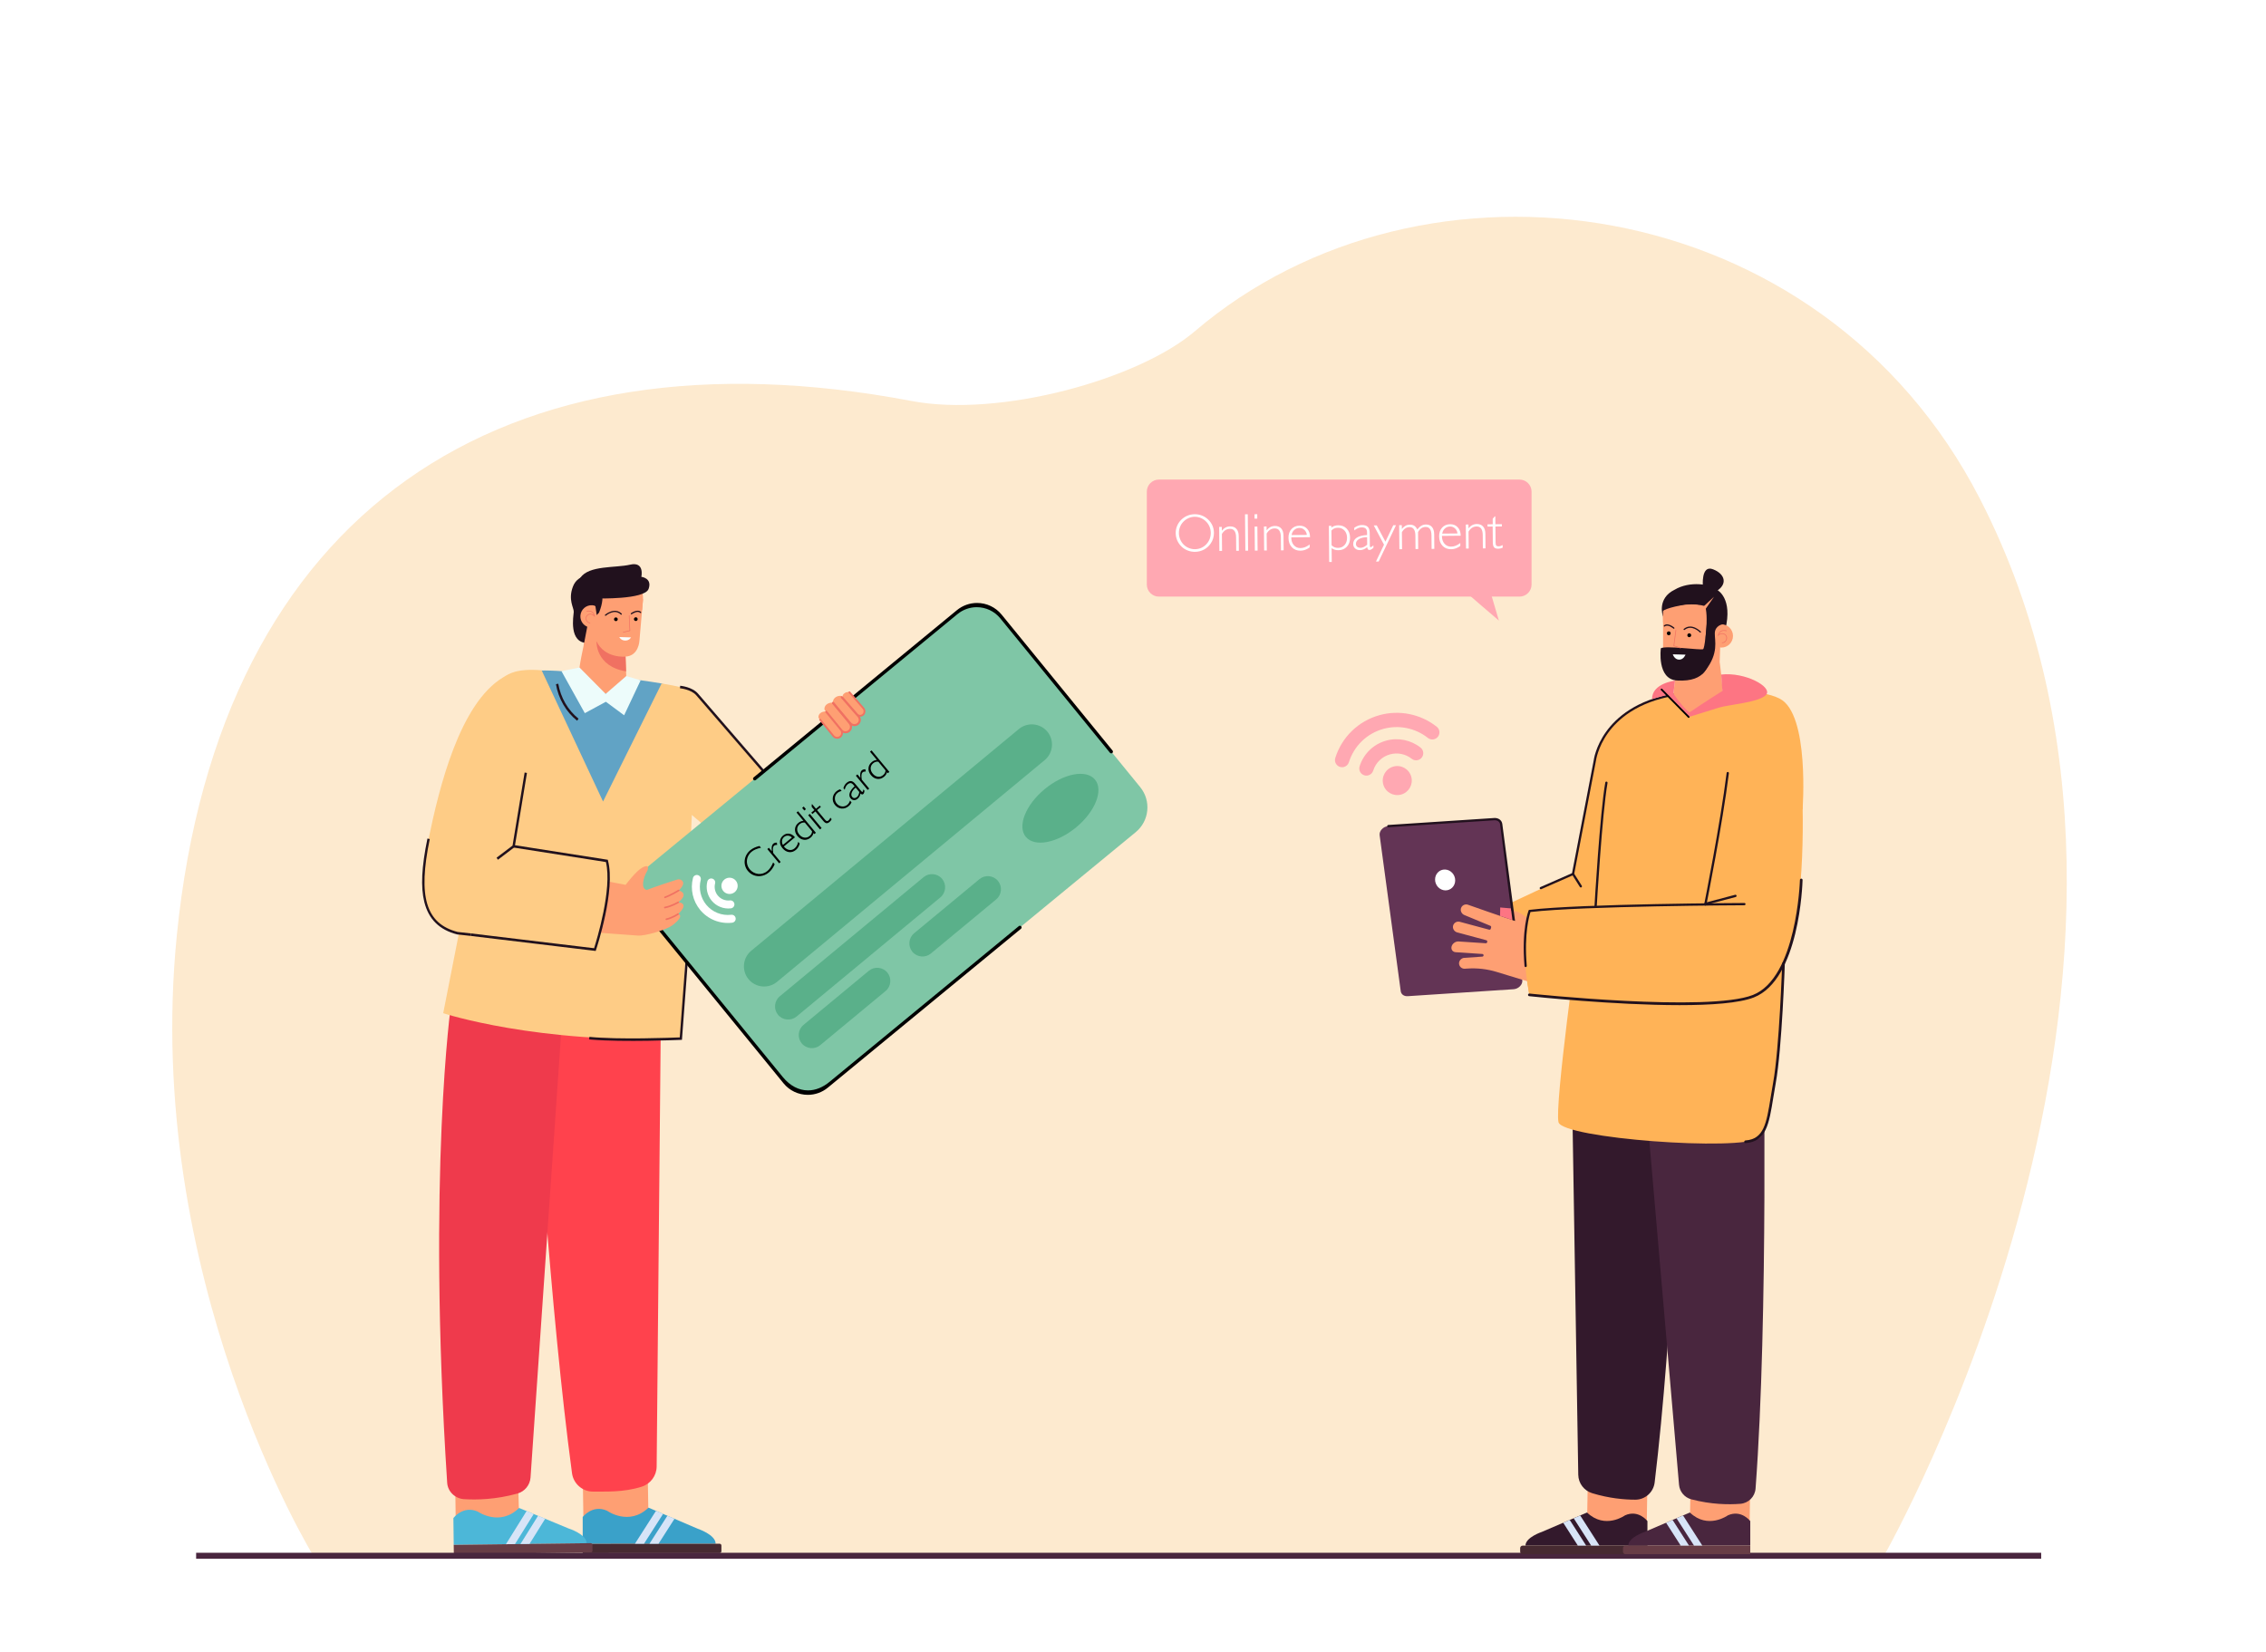 <svg xmlns="http://www.w3.org/2000/svg" xmlns:xlink="http://www.w3.org/1999/xlink" id="Layer_1" x="0px" y="0px" viewBox="0 0 2742.325 2000" style="enable-background:new 0 0 2742.325 2000;" xml:space="preserve"><rect x="0" style="fill:#FFFFFF;" width="2742.325" height="2000"></rect><g>	<path style="fill:#FDEACF;" d="M379.214,1883.216c0,0-206.667-336.281-165.261-750.671   c51.496-515.372,395.585-740.992,889.337-647.138c106.505,20.245,274.208-25.954,342.684-84.406   c276.467-236,757.185-171.974,949.979,202.484c292,567.144-116,1279.732-116,1279.732H379.214z"></path>	<g>		<g>			<g>				<g>					<g>						<g>							<g>								<g>									<g>										<g>											<g>												<g>													<polygon style="fill:#FE9F73;" points="785.122,1855.297 706.331,1856.419 705.165,1782.111 783.641,1772.268                             "></polygon>												</g>											</g>										</g>									</g>								</g>							</g>						</g>					</g>				</g>				<g>					<g>						<g>							<g>								<g>									<g>										<path style="fill:#3AA1C9;" d="M866.084,1868.635l-160.876,0.079l-0.016-32.372c0,0,11.694-15.544,29.515-7.622            c0,0,26.386,19.086,50.13-3.747l59.577,25.545C844.415,1850.517,866.078,1857.629,866.084,1868.635z"></path>									</g>								</g>							</g>						</g>					</g>					<g>						<g>							<g>								<g>									<g>										<path style="fill:#472A31;" d="M705.213,1880.044l165.638-0.081c1.229,0,2.224-0.997,2.224-2.226l-0.003-6.881            c-0.001-1.229-0.997-2.224-2.226-2.224l-165.638,0.081L705.213,1880.044z"></path>									</g>								</g>							</g>						</g>					</g>					<g>						<g>							<g>								<g>									<g>										<path style="fill:#D7E4F7;" d="M802.473,1832.534c-5.393,8.429-16.222,25.367-23.111,36.143l-10.966,0.005            c6.153-9.626,19.054-29.806,25.473-39.838L802.473,1832.534z"></path>									</g>								</g>							</g>						</g>					</g>					<g>						<g>							<g>								<g>									<g>										<path style="fill:#D7E4F7;" d="M796.948,1868.669l-10.966,0.005c5.007-7.833,14.769-23.104,21.683-33.914l8.605,3.689            C810.462,1847.531,802.415,1860.117,796.948,1868.669z"></path>									</g>								</g>							</g>						</g>					</g>				</g>				<g>					<g>						<g>							<g>								<g>									<g>										<g>											<g>												<g>													<polygon style="fill:#FE9F73;" points="628.84,1855.644 551.703,1854.5 550.703,1781.75 626.369,1772.639                             "></polygon>												</g>											</g>										</g>									</g>								</g>							</g>						</g>					</g>				</g>				<g>					<g>						<g>							<g>								<g>									<g>										<g>											<path style="fill:#FF424D;" d="M644.279,1223.704c3.561,76.698,21.657,363.408,47.955,559.488             c1.733,12.925,12.825,22.555,25.864,22.358c14.435-0.218,36.326,1.128,58.491-5.942             c10.713-3.417,18.057-13.29,18.1-24.535l5.591-599.291c0.006-1.452-0.112-2.902-0.35-4.334l-0.49-2.946             c-2.702-16.235-19.71-25.822-34.998-19.73l-95.768,38.161C658.453,1191.005,643.768,1212.716,644.279,1223.704z"></path>										</g>									</g>								</g>							</g>						</g>					</g>				</g>				<g>					<g>						<g>							<g>								<g>									<g>										<g>											<path style="fill:#EF3A4C;" d="M545.977,1214.692c0,0-29.225,204.579-4.801,580.132             c0.701,10.783,9.603,19.173,20.387,19.86c15.266,0.972,38.493,0.508,64.591-6.768             c8.851-2.467,15.221-10.218,15.898-19.381l37.377-542.62l28.026-134.565L545.977,1214.692z"></path>										</g>									</g>								</g>							</g>						</g>					</g>				</g>				<g>					<g>						<g>							<g>								<g>									<g>										<g>											<path style="fill:#21111D;" d="M542.771,1812.337l0.009,0L542.771,1812.337z"></path>										</g>									</g>								</g>							</g>						</g>					</g>				</g>				<g>					<g>						<g>							<g>								<g>									<g>										<path style="fill:#4CB7D8;" d="M709.956,1868.014l-160.863,2l-0.402-32.369c0,0,11.508-15.683,29.422-7.974            c0,0,26.612,18.77,50.082-4.346l59.878,24.831C688.072,1850.156,709.819,1857.009,709.956,1868.014z"></path>									</g>								</g>							</g>						</g>					</g>					<g>						<g>							<g>								<g>									<g>										<path style="fill:#683D46;" d="M549.233,1881.343l165.625-2.059c1.229-0.015,2.212-1.024,2.197-2.252l-0.086-6.88            c-0.015-1.229-1.024-2.212-2.252-2.197l-165.625,2.059L549.233,1881.343z"></path>									</g>								</g>							</g>						</g>					</g>					<g>						<g>							<g>								<g>									<g>										<path style="fill:#D7E4F7;" d="M645.919,1832.675c-5.292,8.493-15.918,25.559-22.678,36.417l-10.965,0.136            c6.038-9.699,18.697-30.031,24.995-40.139L645.919,1832.675z"></path>									</g>								</g>							</g>						</g>					</g>					<g>						<g>							<g>								<g>									<g>										<path style="fill:#D7E4F7;" d="M640.825,1868.873l-10.965,0.136c4.913-7.892,14.492-23.279,21.277-34.17l8.648,3.586            C654.086,1847.575,646.19,1860.257,640.825,1868.873z"></path>									</g>								</g>							</g>						</g>					</g>				</g>			</g>			<g>				<g>					<g>						<path style="fill:#61A3C5;" d="M815.638,1246.657l0.936-1.092l17.252-266.798c0,0,85.323,69.836,109.348,73.048        c24.024,3.211,137.29-136.836,137.29-136.836c-16.512-53.512-60.139-64.535-60.139-64.535l-90.791,89.529l-88.305-102.175        c-4.604-3.6-21.735-1.871-40.52-10.492c-31.755-5.318-70.352-9.433-70.352-9.433s-77.26-11.046-90.855-3.801        c-13.594,7.245-93.414,139.116-106.217,200.981c-12.803,61.865-19.703,94.134,24.219,105.404l8.841,12.085l1.99,85.951        c0,0,73.717,36.721,247.668,30.074L815.638,1246.657z"></path>					</g>				</g>			</g>			<g>				<g>					<path style="fill:#FECC86;" d="M1020.324,850.443l-90.791,89.529l-88.305-102.175c-4.559-3.565-21.342-7.264-40.52-10.492       L729.82,970.218l-74.347-158.871c-30.69-2.377-39.475,4.307-46.324,8.402c-52.923,31.638-77.648,133.734-90.452,195.599       c-12.803,61.865-8.983,102.988,34.939,114.258l1.744,0.192l-19.001,96.643c0,0,113.644,37.412,287.595,30.764l0.936-1.093       l12.386-269.645c0,0,81.558,71.966,105.582,75.178c24.024,3.211,137.586-146.668,137.586-146.668       C1063.952,861.466,1020.324,850.443,1020.324,850.443z"></path>				</g>			</g>			<g>				<g>					<g>						<polygon style="fill:#21111D;" points="602.59,1040.698 600.959,1038.214 620.303,1023.541 634.912,935.101 637.723,935.598         622.906,1025.289       "></polygon>					</g>				</g>			</g>			<g>				<g>					<g>						<path style="fill:#21111D;" d="M569.653,1132.909l-16.364-1.817c-21.558-5.531-34.568-18.365-39.773-39.231        c-4.517-18.104-3.313-42.515,3.788-76.825l2.786,0.626c-14.472,69.929-4.679,102.515,33.804,112.437l16.085,1.771        L569.653,1132.909z"></path>					</g>				</g>			</g>			<g>				<g>					<g>						<path style="fill:#21111D;" d="M928.275,965.928l-0.164-25.34l-85.51-98.941c-6.267-7.251-19.57-8.501-19.703-8.512        l0.266-3.043l0.001,0c0.605,0.053,14.529,1.355,21.542,9.468l86.252,99.798l0.171,26.513L928.275,965.928z"></path>					</g>				</g>			</g>			<g>				<g>					<g>						<path style="fill:#21111D;" d="M930.495,941.089l-1.921-2.234l94.236-86l0.749,0.199c0.433,0.115,40.654,8.049,58.251,61.399        l-2.691,1.047c-15.829-47.989-51.215-59.328-56.863-61.141L930.495,941.089z"></path>					</g>				</g>			</g>			<path style="fill:#21111D;" d="M838.406,1044.404l-15.753,211.33c-9.842,0.405-73.87,2.879-109.353-0.625l-0.293,3.041     c0.816,0.08,1.644,0.157,2.49,0.231c38.969,3.398,107.812,0.381,108.518,0.35l1.277-0.056l16.036-214.144L838.406,1044.404z"></path>			<g>				<g>					<g>						<path style="fill:#21111D;" d="M698.42,872.391c-13.472-10.799-22.567-26.494-25.611-44.194l2.808-0.588        c2.913,16.952,11.626,31.985,24.532,42.33L698.42,872.391z"></path>					</g>				</g>			</g>			<g>				<g>					<g>						<g>							<path style="fill:#FE9F73;" d="M718.61,697.005c0,0,23.296-7.594,42.641,1c11.201,4.977,17.914,16.624,16.849,28.835         l-1.042,11.941l-59.178-31.61c0,0-10.123,3.75-9.222,2.422C709.56,708.265,718.61,697.005,718.61,697.005z"></path>						</g>					</g>				</g>				<g>					<g>						<g>							<g>								<g>									<g>										<path style="fill:#FE9F73;" d="M778.211,725.497l-4.392,50.358c0,0-0.82,18.058-16.759,18.934l0.846,24.262            c0.314,9.018-5.766,17.096-14.573,19.062c-4.306,0.961-9.393,1.494-15.066,0.999            c-17.993-1.569-26.562-15.914-27.472-22.792c-0.911-6.878,6.399-38.722,6.399-38.722l0.833-15.888l7.401-61.199            L778.211,725.497z"></path>									</g>								</g>							</g>						</g>					</g>					<g>						<g>							<g>								<g>									<g>										<path style="fill:#21111D;" d="M732.7,745.452c-0.187-0.016-0.368-0.102-0.501-0.255            c-0.273-0.312-0.242-0.788,0.071-1.061c0.112-0.099,11.344-9.747,20.104-1.333c0.3,0.287,0.309,0.764,0.022,1.063            c-0.288,0.301-0.764,0.31-1.064,0.022c-7.763-7.454-17.654,1.016-18.07,1.38C733.1,745.409,732.896,745.469,732.7,745.452            z"></path>									</g>								</g>							</g>						</g>					</g>					<g>						<g>							<g>								<g>									<g>										<path style="fill:#21111D;" d="M763.996,743.649c-0.21-0.018-0.411-0.124-0.544-0.309            c-0.244-0.336-0.169-0.806,0.167-1.051c0.325-0.236,8.01-5.728,12.193-1.456c0.291,0.297,0.286,0.773-0.011,1.064            c-0.297,0.292-0.773,0.287-1.064-0.011c-3.277-3.346-10.165,1.573-10.234,1.623            C764.351,743.62,764.17,743.665,763.996,743.649z"></path>									</g>								</g>							</g>						</g>					</g>					<g>						<g>							<g>								<g>									<g>										<path d="M747.596,749.804c-0.108,1.242-1.203,2.161-2.445,2.053c-1.242-0.108-2.161-1.203-2.053-2.445            c0.108-1.242,1.203-2.161,2.445-2.053C746.785,747.467,747.704,748.562,747.596,749.804z"></path>									</g>								</g>							</g>						</g>					</g>					<g>						<g>							<g>								<g>									<g>										<path d="M771.699,749.64c-0.108,1.242-1.203,2.161-2.445,2.053c-1.242-0.108-2.161-1.203-2.053-2.445            c0.108-1.242,1.203-2.161,2.445-2.053C770.888,747.303,771.807,748.398,771.699,749.64z"></path>									</g>								</g>							</g>						</g>					</g>					<g>						<g>							<g>								<g>									<g>										<path style="fill:#21111D;" d="M718.679,696.219c0,0-18.965-2.576-25.249,13.662c-6.285,16.239,1.181,25.764,0.915,30.745            c-0.267,4.981-6.556,38.174,17.171,37.725l11.173-54.757l-6.261-22.734L718.679,696.219z"></path>									</g>								</g>							</g>						</g>					</g>					<g>						<g>							<g>								<g>									<g>																					<ellipse transform="matrix(0.256 -0.967 0.967 0.256 -188.868 1247.101)" style="fill:#FE9F73;" cx="715.594" cy="746.226" rx="13.546" ry="13.546"></ellipse>									</g>								</g>							</g>						</g>					</g>					<g>						<g>							<g>								<g>									<g>										<path style="fill:#F07162;" d="M713.875,754.409c-2.803-0.245-4.492-2.515-4.925-4.674            c-0.512-2.554,0.535-4.901,2.667-5.98c3.15-1.594,5.756-0.168,7.064,0.866c-0.449-1.583-1.265-2.777-2.434-3.56            c-2.531-1.695-5.922-0.917-5.956-0.909c-0.202,0.049-0.405-0.077-0.453-0.279c-0.048-0.202,0.076-0.404,0.278-0.453            c0.151-0.036,3.736-0.863,6.544,1.013c1.621,1.083,2.635,2.838,3.014,5.217l0.213,1.334l-0.872-1.032            c-0.123-0.146-3.06-3.547-7.058-1.524c-2.214,1.12-2.606,3.48-2.269,5.161c0.35,1.745,1.672,3.847,4.249,4.072            c0.026,0.002,0.05,0.002,0.077,0.006c0.205,0.018,0.357,0.197,0.343,0.402c-0.015,0.207-0.195,0.363-0.403,0.348            C713.928,754.412,713.901,754.411,713.875,754.409z"></path>									</g>								</g>							</g>						</g>					</g>					<g>						<g>							<g>								<g>									<g>										<path style="fill:#F07162;" d="M721.894,776.32c0,0-1.571,30.207,35.789,36.364l-0.624-17.895            C757.06,794.789,732.239,797.562,721.894,776.32z"></path>									</g>								</g>							</g>						</g>					</g>					<g>						<g>							<g>								<g>									<g>										<path style="fill:#F07162;" d="M754.206,765.667c-0.157-0.014-0.295-0.126-0.333-0.288            c-0.048-0.203,0.077-0.405,0.28-0.453l7.731-1.829l-0.832-17.891c-0.01-0.207,0.151-0.384,0.358-0.393            c0.21-0.015,0.384,0.151,0.393,0.358l0.861,18.515l-8.339,1.973C754.286,765.668,754.245,765.67,754.206,765.667z"></path>									</g>								</g>							</g>						</g>					</g>					<g>						<g>							<g>								<polygon style="fill:#FE9F73;" points="706.27,781.739 711.098,756.581 717.339,757.829 715.122,783.248         "></polygon>							</g>						</g>					</g>				</g>				<g>					<g>						<g>							<path style="fill:#21111D;" d="M722.245,696.026c0,0-5.334,10.15,0.374,28.355c5.708,18.204-18.004-8.174-18.004-8.174         S708.65,690.643,722.245,696.026z"></path>						</g>					</g>				</g>			</g>			<g>				<g>					<g>						<path style="fill:#21111D;" d="M722.619,724.381c0,0,57.603,1.603,62.307-11.514c4.704-13.117-8.743-14.646-8.743-14.646        s4.189-18.858-13.616-14.715c-17.805,4.143-49.812,0.606-60.229,15.863C691.922,714.626,722.619,724.381,722.619,724.381z"></path>					</g>				</g>			</g>			<g>				<g>					<path style="fill:#21111D;" d="M720.594,733.857l1.558,10.675l2.768-2.907c0,0,6.208-14.588,3.456-22.097       c-2.752-7.509-17.2,1.68-17.2,1.68L720.594,733.857z"></path>				</g>			</g>			<g>				<g>					<polygon style="fill:#EDFCFB;" points="701.323,807.994 732.963,839.923 757.881,818.368 775.337,823.437 755.328,865.834        733.225,849.471 707.747,863.268 679.489,812.422      "></polygon>				</g>			</g>			<g>				<g>					<g>						<g>							<g>								<g>									<path style="fill:#FBFDFC;" d="M763.693,771.576c-0.221-0.044-14.246-0.453-14.246-0.453s1.792,4.083,7.004,4.248           C761.664,775.537,763.693,771.576,763.693,771.576z"></path>								</g>							</g>						</g>					</g>				</g>			</g>			<g>				<g>					<g>						<g>							<g>								<g>									<path style="fill:#7FC6A6;" d="M1374.474,1007.283l-371.764,305.914c-16.593,13.654-41.125,11.218-54.709-5.433           l-167.738-205.609c-13.503-16.552-11.085-40.905,5.41-54.478l371.763-305.914c16.594-13.654,41.125-11.218,54.709,5.433           l167.738,205.609C1393.387,969.356,1390.968,993.71,1374.474,1007.283z"></path>								</g>							</g>						</g>					</g>											<ellipse transform="matrix(0.77 -0.638 0.638 0.77 -329.012 1043.851)" style="fill:#5AB08A;" cx="1283.355" cy="978.278" rx="54.341" ry="29.976"></ellipse>					<g>						<path d="M937.512,1046.159c-0.894,2.081-1.931,3.95-3.111,5.609c-1.18,1.659-2.516,3.105-4.005,4.34        c-1.502,1.245-3.089,2.23-4.76,2.955c-1.671,0.725-3.409,1.187-5.214,1.384c-2.941,0.343-5.757-0.036-8.448-1.135        c-2.691-1.1-4.999-2.81-6.923-5.132c-1.451-1.751-2.51-3.737-3.178-5.958c-0.668-2.221-0.872-4.476-0.612-6.765        c0.261-2.415,0.967-4.665,2.118-6.75c1.152-2.085,2.708-3.941,4.67-5.566c1.428-1.183,3.066-2.201,4.916-3.052        c1.849-0.852,3.92-1.536,6.213-2.055l1.79,2.16c-2.522,0.519-4.72,1.178-6.593,1.976c-1.873,0.798-3.492,1.763-4.858,2.895        c-1.217,1.008-2.241,2.135-3.074,3.379c-0.832,1.245-1.477,2.59-1.933,4.036c-0.709,2.43-0.813,4.857-0.313,7.28        c0.5,2.423,1.573,4.628,3.219,6.615c1.266,1.527,2.781,2.769,4.547,3.724c1.766,0.956,3.629,1.542,5.59,1.761        c1.961,0.218,3.906,0.02,5.836-0.595c1.93-0.615,3.721-1.607,5.372-2.975c1.353-1.121,2.593-2.526,3.719-4.212        c1.126-1.687,2.191-3.731,3.195-6.134L937.512,1046.159z"></path>						<path d="M942.861,1044.994l-14.26-17.209l1.918-1.59l3.519,4.246c-0.29-2.524-0.283-4.499,0.023-5.924        c0.305-1.426,0.936-2.535,1.892-3.327c0.521-0.432,1.115-0.746,1.78-0.941c0.665-0.195,1.45-0.291,2.354-0.286l0.469,2.689        c-0.871,0.01-1.603,0.093-2.196,0.249s-1.088,0.399-1.485,0.728c-0.77,0.638-1.243,1.658-1.421,3.062        c-0.177,1.403-0.073,3.349,0.312,5.835l9.013,10.877L942.861,1044.994z"></path>						<path d="M967.808,1021.118c-0.48,1.696-1.099,3.172-1.858,4.43c-0.759,1.257-1.704,2.354-2.833,3.29        c-2.57,2.13-5.334,2.996-8.291,2.599c-2.957-0.397-5.594-1.993-7.909-4.786c-2.161-2.607-3.161-5.312-3.002-8.115        c0.159-2.802,1.437-5.196,3.834-7.182c2.222-1.842,4.639-2.577,7.25-2.206c2.611,0.371,4.945,1.797,7.003,4.281l0.062,0.075        l-13.428,11.127l0.17,0.205c1.862,2.247,3.972,3.567,6.328,3.96c2.357,0.393,4.491-0.203,6.403-1.788        c1.142-0.946,2.074-2.059,2.795-3.337s1.299-2.83,1.733-4.656L967.808,1021.118z M947.518,1022.79l10.932-9.059        c-1.454-1.35-3.052-2.078-4.794-2.184s-3.309,0.417-4.699,1.569c-1.428,1.183-2.277,2.672-2.549,4.468        C946.137,1019.38,946.507,1021.115,947.518,1022.79z"></path>						<path d="M984.498,1008.356c-0.253,1.11-0.671,2.122-1.255,3.035c-0.584,0.913-1.347,1.76-2.291,2.542        c-2.508,2.078-5.223,2.941-8.144,2.587c-2.922-0.354-5.483-1.859-7.685-4.516c-2.202-2.657-3.205-5.454-3.01-8.39        c0.195-2.936,1.547-5.444,4.055-7.522c0.944-0.782,1.918-1.375,2.924-1.779c1.006-0.404,2.077-0.627,3.215-0.669        l-8.349-10.076l1.862-1.543l21.59,26.055l-1.862,1.543L984.498,1008.356z M982.77,1006.27l-8.766-10.579        c-1.178-0.133-2.271-0.05-3.279,0.251c-1.007,0.301-1.989,0.847-2.945,1.639c-1.912,1.584-2.92,3.54-3.023,5.866        c-0.104,2.327,0.735,4.564,2.515,6.712s3.823,3.387,6.128,3.718c2.305,0.331,4.414-0.296,6.326-1.881        c0.981-0.813,1.715-1.677,2.201-2.594C982.413,1008.487,982.694,1007.442,982.77,1006.27z"></path>						<path d="M973.378,981.1l-2.623-3.166l1.956-1.62l2.624,3.166L973.378,981.1z M992.345,1003.989l-14.26-17.209l1.956-1.62        l14.26,17.209L992.345,1003.989z"></path>						<path d="M998.229,991.984c0.957,1.155,1.748,1.787,2.373,1.897c0.625,0.11,1.348-0.174,2.167-0.853        c0.422-0.35,0.804-0.786,1.145-1.31c0.341-0.524,0.674-1.171,0.998-1.942l1.559,1.881c-0.338,0.678-0.716,1.29-1.134,1.835        c-0.418,0.545-0.887,1.034-1.409,1.466c-1.428,1.183-2.716,1.675-3.866,1.476c-1.149-0.199-2.429-1.15-3.838-2.851        l-9.398-11.342l-3.669,3.04l-1.327-1.602l3.744-3.102l-3.256-3.93l0.064-2.88l0.447-0.37l4.645,5.606l4.619-3.827l1.327,1.602        l-4.619,3.827L998.229,991.984z"></path>						<path d="M1030.494,971.216c-0.42,0.934-0.917,1.781-1.492,2.54s-1.241,1.453-1.999,2.08c-2.645,2.192-5.512,3.154-8.602,2.887        c-3.09-0.267-5.72-1.71-7.891-4.33c-2.109-2.545-2.998-5.4-2.667-8.564c0.331-3.164,1.819-5.842,4.463-8.033        c0.646-0.535,1.34-1.005,2.082-1.411c0.742-0.406,1.544-0.746,2.406-1.02l1.775,2.142c-0.977,0.16-1.875,0.428-2.695,0.804        c-0.82,0.375-1.602,0.872-2.347,1.489c-1.912,1.585-2.957,3.628-3.134,6.131c-0.177,2.503,0.568,4.76,2.234,6.771        c1.677,2.024,3.751,3.174,6.221,3.452c2.471,0.277,4.668-0.381,6.593-1.976c0.72-0.597,1.352-1.319,1.895-2.167        c0.543-0.848,1.004-1.827,1.383-2.937L1030.494,971.216z"></path>						<path d="M1041.465,960.46c-0.349,1.525-0.805,2.787-1.369,3.788c-0.563,1.001-1.298,1.877-2.205,2.628        c-1.415,1.173-2.903,1.715-4.464,1.626c-1.561-0.089-2.881-0.785-3.961-2.089c-1.574-1.9-1.954-4.108-1.14-6.626        c0.814-2.518,2.779-5.182,5.894-7.994l-1.512-1.825c-1.07-1.291-2.157-1.977-3.26-2.058s-2.325,0.435-3.666,1.546        c-0.832,0.689-1.531,1.551-2.098,2.586c-0.566,1.035-1.043,2.33-1.429,3.886l-1.559-1.881        c0.433-1.448,0.965-2.695,1.596-3.741c0.631-1.046,1.38-1.929,2.25-2.649c1.974-1.636,3.78-2.363,5.418-2.181        c1.638,0.182,3.311,1.304,5.019,3.365l7.469,9.014c0.309,0.372,0.587,0.608,0.836,0.705s0.478,0.059,0.689-0.116        c0.298-0.247,0.546-0.997,0.743-2.249c0.04-0.305,0.073-0.531,0.098-0.678l1.454,1.717c-0.127,0.984-0.318,1.803-0.573,2.454        c-0.256,0.652-0.564,1.127-0.924,1.425c-0.546,0.453-1.078,0.626-1.595,0.521        C1042.659,961.528,1042.089,961.136,1041.465,960.46z M1039.947,958.703l-4.46-5.382c-2.452,2.095-4.044,4.167-4.774,6.218        c-0.73,2.05-0.514,3.777,0.648,5.18c0.73,0.882,1.605,1.33,2.622,1.345c1.018,0.015,2.048-0.409,3.091-1.273        c0.708-0.586,1.294-1.37,1.758-2.352C1039.296,961.456,1039.668,960.211,1039.947,958.703z"></path>						<path d="M1050.025,956.194l-14.26-17.209l1.918-1.59l3.519,4.246c-0.29-2.524-0.283-4.498,0.023-5.924        c0.305-1.426,0.936-2.535,1.892-3.327c0.521-0.432,1.115-0.746,1.78-0.941c0.665-0.195,1.45-0.291,2.354-0.286l0.469,2.689        c-0.871,0.01-1.603,0.093-2.196,0.249s-1.088,0.399-1.485,0.728c-0.77,0.638-1.243,1.659-1.421,3.062        c-0.177,1.403-0.073,3.349,0.312,5.835l9.013,10.877L1050.025,956.194z"></path>						<path d="M1073.429,934.664c-0.253,1.11-0.671,2.122-1.255,3.035c-0.584,0.913-1.347,1.76-2.291,2.542        c-2.508,2.078-5.223,2.94-8.144,2.587c-2.922-0.354-5.483-1.859-7.685-4.516c-2.202-2.657-3.205-5.454-3.01-8.39        c0.195-2.936,1.547-5.444,4.055-7.522c0.944-0.782,1.918-1.375,2.924-1.779c1.005-0.404,2.077-0.627,3.215-0.669        l-8.349-10.076l1.863-1.543l21.59,26.055l-1.862,1.543L1073.429,934.664z M1071.7,932.579L1062.934,922        c-1.179-0.133-2.271-0.05-3.279,0.251c-1.007,0.301-1.989,0.847-2.945,1.639c-1.912,1.585-2.92,3.54-3.023,5.866        c-0.104,2.327,0.735,4.564,2.515,6.712c1.78,2.148,3.823,3.387,6.128,3.718s4.414-0.296,6.326-1.881        c0.981-0.813,1.715-1.677,2.201-2.594C1071.344,934.795,1071.625,933.751,1071.7,932.579z"></path>					</g>					<g>						<g>							<g>								<path style="fill:#FFFFFF;" d="M889.181,1079.871c-4.188,3.47-10.396,2.888-13.866-1.3          c-3.47-4.188-2.888-10.396,1.299-13.866c4.188-3.47,10.396-2.888,13.866,1.3          C893.951,1070.193,893.369,1076.401,889.181,1079.871z"></path>							</g>						</g>						<g>							<g>								<path style="fill:#FFFFFF;" d="M887.7,1091.651c0.575,0.693,0.963,1.556,1.076,2.518c0.312,2.653-1.586,5.057-4.239,5.37          c-8.881,1.046-17.586-2.436-23.285-9.315c-5.33-6.432-7.281-15.109-5.222-23.214c0.658-2.59,3.291-4.155,5.88-3.497          c2.59,0.657,4.155,3.291,3.497,5.881c-1.301,5.118-0.069,10.597,3.294,14.656c3.598,4.342,9.094,6.539,14.704,5.879          C885.098,1089.731,886.688,1090.43,887.7,1091.651z"></path>							</g>						</g>						<g>							<g>								<path style="fill:#FFFFFF;" d="M889.243,1109.025c0.575,0.693,0.963,1.556,1.076,2.518c0.313,2.654-1.585,5.058-4.238,5.371          c-14.782,1.741-29.271-4.054-38.756-15.501c-8.87-10.704-12.119-25.148-8.691-38.638c0.658-2.59,3.291-4.156,5.88-3.497          c2.589,0.658,4.155,3.29,3.497,5.88c-2.67,10.504-0.141,21.749,6.763,30.081c7.384,8.911,18.663,13.421,30.174,12.066          C886.64,1107.104,888.231,1107.804,889.243,1109.025z"></path>							</g>						</g>					</g>					<path style="fill:#5AB08A;" d="M1264.302,920.075l-323.991,268.471c-10.353,8.579-25.842,7.127-34.42-3.225h0       c-8.579-10.353-7.127-25.842,3.226-34.421l323.991-268.471c10.353-8.579,25.842-7.127,34.421,3.226l0,0       C1276.106,896.007,1274.654,911.497,1264.302,920.075z"></path>					<path style="fill:#5AB08A;" d="M1138.066,1086.238l-174.092,144.259c-6.733,5.579-16.807,4.635-22.387-2.098h0       c-5.579-6.733-4.635-16.807,2.098-22.387l174.092-144.259c6.733-5.579,16.807-4.635,22.387,2.098l0,0       C1145.743,1070.585,1144.799,1080.659,1138.066,1086.238z"></path>					<path style="fill:#5AB08A;" d="M1071.738,1199.61l-79.068,65.518c-6.733,5.579-16.807,4.635-22.387-2.098l0,0       c-5.579-6.733-4.635-16.807,2.098-22.387l79.068-65.518c6.733-5.579,16.807-4.635,22.387,2.098l0,0       C1079.415,1183.956,1078.471,1194.031,1071.738,1199.61z"></path>					<path style="fill:#5AB08A;" d="M1205.616,1088.673l-79.068,65.518c-6.733,5.579-16.807,4.635-22.387-2.098l0,0       c-5.579-6.733-4.635-16.807,2.098-22.387l79.068-65.518c6.733-5.579,16.807-4.635,22.387,2.098l0,0       C1213.294,1073.02,1212.35,1083.094,1205.616,1088.673z"></path>					<g>						<g>							<g>								<path d="M977.681,1325.27c-11.472,0-22.206-5.092-29.45-13.972l-166.989-204.524c-0.71-0.871-0.583-2.163,0.282-2.881          c0.383-0.312,0.831-0.473,1.308-0.473c0.621,0,1.202,0.276,1.595,0.757l163.055,199.701          c8.678,10.474,19.2,16.006,30.43,16.006c8.847,0,17.862-3.595,26.072-10.398l229.008-188.444          c0.373-0.307,0.824-0.469,1.304-0.469c0.618,0,1.196,0.273,1.588,0.749c0.717,0.872,0.594,2.168-0.275,2.888          l-233.82,192.406C995.008,1322.198,986.447,1325.27,977.681,1325.27z"></path>							</g>						</g>					</g>					<g>						<g>							<g>								<path d="M913.305,944.627c-0.342,0-0.842-0.081-1.277-0.463c-0.47-0.414-0.725-0.978-0.716-1.59          c0.009-0.603,0.28-1.169,0.744-1.554l245.981-202.414c6.855-5.641,15.51-8.747,24.37-8.747          c11.597,0,22.448,5.148,29.77,14.124l134.267,164.583c0.71,0.871,0.584,2.164-0.281,2.881          c-0.383,0.312-0.832,0.472-1.309,0.472c-0.621,0-1.202-0.276-1.595-0.756L1210.57,748.514          c-7.012-8.596-17.403-13.525-28.507-13.525c-8.486,0-16.775,2.975-23.339,8.376L914.796,944.087          C914.373,944.435,913.844,944.626,913.305,944.627z"></path>							</g>						</g>					</g>				</g>				<g>					<g>						<g>							<g>								<g>									<g>										<path style="fill:#FE9F73;" d="M820.874,1092.186c14.046-11.117,0.628-14.364,0.628-14.364            c6.975-6.788,5.801-10.341,3.611-12.123c-1.602-1.304-3.732-1.618-5.68-1c-6.183,1.962-25.044,8.021-36.638,12.553            c-7.85-1.289-4.085-15.339,0.087-22.343c2.15-3.608,2.818-9.82-6.304-4.301c-7.454,4.51-19.454,20.453-19.454,20.453            l-43.646-8.375l0.891,65.587c0,0,50.34,3.632,57.92,4.235c7.58,0.603,33.755-6.437,42.041-12.913            c15.034-11.752,6.346-13.176,6.346-13.176C835.243,1092.659,820.874,1092.186,820.874,1092.186z"></path>									</g>								</g>							</g>						</g>					</g>				</g>				<g>					<g>						<g>							<g>								<g>									<g>										<g>											<path style="fill:#F07162;" d="M804.673,1087.17c-0.386-0.001-0.741-0.265-0.861-0.68             c-0.148-0.515,0.123-1.065,0.606-1.23c6.77-2.313,16.543-8.227,16.64-8.286c0.441-0.267,0.998-0.104,1.244,0.364             c0.245,0.47,0.086,1.068-0.355,1.336c-0.407,0.246-10.038,6.075-16.993,8.45             C804.86,1087.155,804.766,1087.17,804.673,1087.17z"></path>										</g>									</g>								</g>							</g>						</g>					</g>				</g>				<g>					<g>						<g>							<g>								<g>									<g>										<g>											<path style="fill:#F07162;" d="M804.5,1099.568c-0.432-0.001-0.812-0.331-0.887-0.803             c-0.085-0.532,0.25-1.041,0.748-1.139c8.494-1.661,15.989-6.241,16.063-6.287c0.442-0.272,0.999-0.111,1.246,0.355             c0.248,0.468,0.093,1.067-0.346,1.338c-0.316,0.195-7.837,4.795-16.656,6.52             C804.612,1099.563,804.556,1099.568,804.5,1099.568z"></path>										</g>									</g>								</g>							</g>						</g>					</g>				</g>				<g>					<g>						<g>							<g>								<g>									<g>										<g>											<path style="fill:#F07162;" d="M806.337,1113.712c-0.422-0.001-0.796-0.316-0.882-0.775             c-0.099-0.528,0.222-1.048,0.717-1.161c7.297-1.66,13.957-6.137,14.024-6.183c0.428-0.292,0.993-0.157,1.26,0.299             c0.266,0.455,0.135,1.061-0.294,1.352c-0.282,0.191-7.01,4.713-14.63,6.447             C806.466,1113.706,806.401,1113.712,806.337,1113.712z"></path>										</g>									</g>								</g>							</g>						</g>					</g>				</g>			</g>			<g>				<g>					<g>						<path style="fill:#FECC86;" d="M690.36,1035.193l44.048,6.905c0,0,6.319,31.05-9.801,91.482        c-1.565,5.869-4.654,15.864-4.654,15.864s-45.331-0.082-51.028-16.356c-3.577-10.219,9.823-51.844,9.823-51.844        L690.36,1035.193z"></path>					</g>				</g>			</g>			<g>				<g>					<g>						<path style="fill:#21111D;" d="M720.911,1151.099l-151.271-18.191l0.352-3.036l148.991,17.917        c2.961-9.284,22.202-71.824,14.289-104.322l-111.89-17.541l0.445-3.022l113.705,17.825l0.248,0.937        c9.417,35.592-13.505,105.323-14.485,108.275L720.911,1151.099z"></path>					</g>				</g>			</g>		</g>		<g>			<g>				<path style="fill:#FE9F73;" d="M1000.357,852.731c3.216-2.605,7.455-2.445,8.049-1.716l19.858,24.379      c2.232,2.74,2.113,6.816-0.477,9.219c-2.838,2.634-7.26,2.29-9.666-0.664l-20.364-25      C997.757,858.948,997.141,855.336,1000.357,852.731z"></path>			</g>			<g>				<path style="fill:#FE9F73;" d="M1010.566,844.544c3.165-2.666,7.406-2.588,8.015-1.87l20.322,23.994      c2.284,2.696,2.243,6.773-0.3,9.226c-2.787,2.688-7.215,2.429-9.677-0.479l-20.839-24.605      C1008.086,850.811,1007.401,847.211,1010.566,844.544z"></path>			</g>			<g>				<path style="fill:#FE9F73;" d="M1021.482,839.548c2.559-2.207,6.023-2.184,6.527-1.604l16.824,19.399      c1.891,2.18,1.896,5.51-0.157,7.537c-2.25,2.222-5.868,2.053-7.906-0.298l-17.253-19.893      C1019.517,844.689,1018.923,841.756,1021.482,839.548z"></path>			</g>			<g>				<g>					<path style="fill:#F07162;" d="M1009.109,850.126c-0.451-0.357-1.103-0.366-1.566,0.014c-0.533,0.437-0.611,1.223-0.173,1.756       l19.929,24.29c1.866,2.291,1.71,5.592-0.361,7.513c-1.109,1.029-2.546,1.539-4.047,1.434c-1.501-0.105-2.852-0.802-3.803-1.972       l-18.155-22.289c-0.439-0.527-1.223-0.613-1.755-0.179c-0.535,0.435-0.614,1.22-0.179,1.755l18.155,22.289       c1.369,1.681,3.398,2.733,5.564,2.884c2.195,0.153,4.298-0.59,5.918-2.095c3.031-2.813,3.292-7.61,0.595-10.921l-19.931-24.293       C1009.242,850.242,1009.177,850.18,1009.109,850.126z"></path>				</g>			</g>			<g>				<path style="fill:#FE9F73;" d="M992.823,863.205c2.857-2.314,6.623-2.172,7.151-1.525l17.641,21.658      c1.982,2.434,1.877,6.055-0.424,8.19c-2.521,2.34-6.45,2.034-8.587-0.59l-18.091-22.21      C990.513,868.728,989.966,865.519,992.823,863.205z"></path>			</g>			<g>				<g>					<path style="fill:#F07162;" d="M1000.598,860.89c-0.4-0.317-0.98-0.325-1.391,0.012c-0.474,0.388-0.542,1.087-0.154,1.56       l17.705,21.578c1.658,2.035,1.519,4.968-0.32,6.675c-0.985,0.914-2.262,1.367-3.596,1.274       c-1.334-0.093-2.533-0.713-3.378-1.752l-16.129-19.801c-0.39-0.468-1.086-0.545-1.559-0.159       c-0.475,0.386-0.546,1.084-0.159,1.559l16.129,19.801c1.217,1.494,3.019,2.428,4.943,2.562       c1.951,0.136,3.818-0.524,5.258-1.861c2.692-2.499,2.925-6.761,0.528-9.702l-17.707-21.582       C1000.716,860.994,1000.659,860.939,1000.598,860.89z"></path>				</g>			</g>			<g>				<g>					<path style="fill:#F07162;" d="M1019.48,842.916c-0.462-0.366-1.133-0.363-1.594,0.038c-0.519,0.453-0.573,1.241-0.121,1.761       l20.127,23.109c1.923,2.269,1.864,5.225-0.156,7.173c-1.088,1.051-2.515,1.587-4.017,1.511       c-1.503-0.075-2.864-0.745-3.841-1.898l-20.839-24.605c-0.442-0.527-1.233-0.592-1.758-0.146       c-0.525,0.445-0.591,1.232-0.145,1.758l20.839,24.605c1.401,1.658,3.449,2.668,5.62,2.778c2.198,0.11,4.285-0.674,5.874-2.208       c2.964-2.859,3.096-7.314,0.317-10.596l-20.138-23.122C1019.594,843.016,1019.539,842.963,1019.48,842.916z"></path>				</g>			</g>			<g>				<g>					<path style="fill:#F07162;" d="M1028.687,837.086c-0.404-0.32-0.992-0.319-1.395,0.032c-0.456,0.395-0.505,1.086-0.109,1.542       l16.824,19.398c1.558,1.796,1.514,4.449-0.098,6.042c-0.865,0.854-2.005,1.298-3.212,1.251       c-1.207-0.046-2.309-0.573-3.101-1.488l-17.253-19.893c-0.39-0.452-1.086-0.505-1.542-0.109       c-0.456,0.395-0.505,1.086-0.109,1.542l17.253,19.893c1.174,1.355,2.875,2.171,4.668,2.241c1.818,0.07,3.534-0.598,4.833-1.882       c2.432-2.4,2.525-6.368,0.214-9.032l-16.824-19.398C1028.789,837.175,1028.74,837.128,1028.687,837.086z"></path>				</g>			</g>		</g>	</g>	<rect x="237.359" y="1879.584" style="fill:#49263E;" width="2232.885" height="7.264"></rect>	<g>		<g>			<g>				<g>					<g>						<g>							<g>								<g>									<g>										<g>											<polygon style="fill:#FE9F73;" points="1920.398,1858.675 1992.688,1859.668 1993.724,1791.492 1921.719,1782.497                         "></polygon>										</g>									</g>								</g>							</g>						</g>					</g>				</g>			</g>		</g>		<g>			<g>				<g>					<g>						<g>							<g>								<path style="fill:#33192C;" d="M1846.124,1870.948h147.6v-29.7c0,0-10.736-14.256-27.083-6.98c0,0-24.2,17.523-45.995-3.416          l-54.65,23.464C1865.996,1854.316,1846.124,1860.85,1846.124,1870.948z"></path>							</g>						</g>					</g>				</g>			</g>			<g>				<g>					<g>						<g>							<g>								<path style="fill:#472A31;" d="M1993.724,1881.343H1842.69c-1.644,0-2.977-1.333-2.977-2.977v-4.44          c0-1.644,1.333-2.977,2.977-2.977h151.033V1881.343z"></path>							</g>						</g>					</g>				</g>			</g>			<g>				<g>					<g>						<g>							<g>								<path style="fill:#D7E4F7;" d="M1904.469,1837.797c4.952,7.731,14.895,23.267,21.22,33.15h10.061          c-5.65-8.829-17.495-27.338-23.389-36.539L1904.469,1837.797z"></path>							</g>						</g>					</g>				</g>			</g>			<g>				<g>					<g>						<g>							<g>								<path style="fill:#D7E4F7;" d="M1909.554,1870.948h10.061c-4.597-7.184-13.561-21.191-19.909-31.105l-7.893,3.389          C1897.146,1851.56,1904.534,1863.104,1909.554,1870.948z"></path>							</g>						</g>					</g>				</g>			</g>		</g>		<g>			<g>				<g>					<g>						<g>							<g>								<g>									<g>										<g>											<polygon style="fill:#FE9F73;" points="2044.859,1858.675 2117.148,1859.668 2118.184,1791.492 2046.18,1782.497                         "></polygon>										</g>									</g>								</g>							</g>						</g>					</g>				</g>			</g>		</g>		<g>			<g>				<g>					<g>						<g>							<g>								<g>									<path style="fill:#33192C;" d="M2037.159,1268.531c-2.392,70.404-12.804,345.807-34.694,525.991           c-1.443,11.877-11.508,20.838-23.473,20.806c-13.245-0.035-31.668-1.614-52.082-7.847           c-9.867-3.013-16.717-11.987-16.885-22.302l-8.9-548.259c-0.022-1.332,0.069-2.663,0.272-3.98l0.416-2.708           c2.294-14.924,17.787-23.914,31.883-18.5l88.294,33.917C2031.411,1249.267,2037.502,1258.444,2037.159,1268.531z"></path>								</g>							</g>						</g>					</g>				</g>			</g>		</g>		<g>			<g>				<g>					<g>						<g>							<g>								<g>									<path style="fill:#49263E;" d="M2134.249,1254.331c0,0,6.01,338.653-9.66,547.547c-0.742,9.886-8.591,17.699-18.477,18.452           c-13.994,1.066-35.308,0.905-59.333-5.472c-8.148-2.163-14.081-9.2-14.806-17.599l-41.915-485.664l-25.808-134.844           L2134.249,1254.331z"></path>								</g>							</g>						</g>					</g>				</g>			</g>		</g>		<g>			<g>				<g>					<g>						<g>							<g>								<g>									<path style="fill:#21111D;" d="M2123.317,1817.963h0.008H2123.317z"></path>								</g>							</g>						</g>					</g>				</g>			</g>		</g>		<g>			<g>				<g>					<g>						<g>							<path style="fill:#FFB357;" d="M2161.211,1146.55c-1.477,13.528-9.58,214.231-32.097,230.791         c-22.517,16.56-237.98,0.646-242.997-18.919c-5.017-19.565,24.226-229.306,24.226-229.306L2161.211,1146.55z"></path>						</g>					</g>				</g>			</g>		</g>		<g>			<g>				<g>					<g>						<g>							<g>								<g>									<g>										<path style="fill:#FFB357;" d="M1917.926,1051.988c-2.909,0.05-118.137,54.33-118.137,54.33l25.105,44.292l65.135-16.643            L1917.926,1051.988z"></path>									</g>								</g>							</g>						</g>					</g>				</g>			</g>		</g>		<g>			<g>				<g>					<g>						<g>							<g>								<path style="fill:#FFB357;" d="M2080.216,836.631c0,0,49.666-3.435,73.863,9.204          c36.108,18.86,27.408,134.227,27.408,134.227s-30.662-15.393-32.673-20.804S2080.216,836.631,2080.216,836.631z"></path>							</g>						</g>					</g>				</g>			</g>		</g>		<g>			<g>				<g>					<g>						<g>							<g>								<path style="fill:#FFB357;" d="M2128.656,843.961c-28.395-2.95-103.059-3.107-103.059-3.107s-9.791,2.928-6.694,1.361          c-81.856,17.348-88.876,78.728-88.876,78.728l-34.183,177.819l-44.65,3.947c-13.542,27.923-0.388,101.548-0.388,101.548          l217.5,17.031c0,0,47.096,6.125,84.974-46.023c25.057-34.498,30.455-137.978,27.873-213.364          C2181.154,961.901,2172.781,848.545,2128.656,843.961z"></path>							</g>						</g>					</g>				</g>			</g>		</g>		<g>			<g>				<g>					<g>						<g>							<g>								<g>									<g>										<path style="fill:#21111D;" d="M2064.333,1096.076c-0.243,0.102-0.518,0.134-0.795,0.079            c-0.742-0.148-1.223-0.87-1.074-1.611c0.194-0.974,19.557-98.003,27.127-158.904c0.095-0.751,0.781-1.282,1.528-1.19            c0.75,0.093,1.283,0.777,1.19,1.527c-7.583,61.003-26.964,158.13-27.16,159.103            C2065.056,1095.545,2064.738,1095.907,2064.333,1096.076z"></path>									</g>								</g>							</g>						</g>					</g>				</g>			</g>		</g>		<g>			<g>				<g>					<g>						<g>							<g>								<g>									<g>										<path style="fill:#21111D;" d="M1930.105,1098.362c0.222,0.197,0.51,0.323,0.828,0.341            c0.755,0.044,1.403-0.533,1.446-1.288c0.064-1.124,6.526-112.765,13.059-149.728c0.131-0.746-0.368-1.455-1.109-1.587            c-0.745-0.132-1.455,0.365-1.587,1.109c-6.561,37.121-13.032,148.923-13.097,150.047            C1929.62,1097.694,1929.801,1098.094,1930.105,1098.362z"></path>									</g>								</g>							</g>						</g>					</g>				</g>			</g>		</g>		<g>			<g>				<g>					<g>						<g>							<g>								<g>									<g>										<path style="fill:#21111D;" d="M1913.653,1074.162c-0.605,0.253-1.322,0.039-1.684-0.534l-9.722-15.426l0.102-0.531            l26.324-136.937c0.149-1.232,2.293-17.158,15.121-35.076c12.026-16.798,36.134-38.461,82.678-46.274            c0.746-0.125,1.452,0.378,1.577,1.123c0.125,0.745-0.379,1.452-1.124,1.577c-45.54,7.645-69.084,28.714-80.817,45.043            c-12.713,17.695-14.704,33.813-14.722,33.973l-0.016,0.102l-26.232,136.455l9.147,14.511            c0.403,0.639,0.211,1.485-0.429,1.888C1913.792,1074.098,1913.723,1074.133,1913.653,1074.162z"></path>									</g>								</g>							</g>						</g>					</g>				</g>			</g>		</g>		<g>			<g>				<g>					<g>						<g>							<g>								<g>									<g>										<path style="fill:#21111D;" d="M2100.784,1085.704c-0.058,0.024-0.117,0.044-0.178,0.061l-36.299,9.618            c-0.73,0.193-1.48-0.242-1.674-0.973c-0.194-0.73,0.24-1.477,0.973-1.674l36.299-9.618c0.73-0.193,1.48,0.242,1.674,0.973            C2101.756,1084.759,2101.405,1085.444,2100.784,1085.704z"></path>									</g>								</g>							</g>						</g>					</g>				</g>			</g>		</g>		<g>			<g>				<g>					<g>						<g>							<g>								<g>									<g>										<path style="fill:#21111D;" d="M1865.225,1076.31c-0.687,0.287-1.48-0.028-1.78-0.713c-0.303-0.692,0.011-1.5,0.703-1.804            l38.996-17.117c0.719-0.276,1.5,0.01,1.804,0.703c0.303,0.692-0.011,1.5-0.703,1.804l-38.996,17.117            C1865.24,1076.304,1865.233,1076.307,1865.225,1076.31z"></path>									</g>								</g>							</g>						</g>					</g>				</g>			</g>		</g>		<g>			<g>				<g>					<g>						<g>							<g>								<g>									<g>										<g>											<g>												<path style="fill:#633455;" d="M1703.599,1205.854l128.186-8.427c6.084-0.4,11.209-5.803,10.497-11.067l-25.534-188.778              c-0.516-3.816-4.008-6.316-8.419-6.026l-128.186,8.427c-6.084,0.4-11.209,5.803-10.497,11.067l25.534,188.778              C1695.696,1203.645,1699.188,1206.144,1703.599,1205.854z"></path>											</g>										</g>									</g>								</g>							</g>						</g>					</g>				</g>			</g>			<g>				<g>					<g>						<g>							<g>								<g>									<g>										<g>											<g>												<g>													<g>														<path style="fill:#FE9F73;" d="M1765.726,1166.268c-0.13-3.528,2.914-6.612,6.437-6.847l21.792-1.458                c0.685-0.046,1.264-0.522,1.443-1.185l0,0c0.262-0.977-0.434-1.95-1.444-2.017l-32.26-2.136                c-3.696-0.245-5.934-3.372-4.973-6.949l0,0c0.961-3.577,4.771-6.304,8.467-6.059l32.897,2.178                c0.764,0.051,1.457-0.445,1.656-1.185l0.141-0.523c0.23-0.856-0.277-1.736-1.133-1.966l-35.269-9.473                c-3.409-0.916-5.796-4.532-4.983-7.968c0.862-3.642,4.554-5.827,8.143-4.863l35.536,9.545                c0.855,0.23,1.736-0.278,1.966-1.133l0.446-1.661c0.209-0.778-0.191-1.59-0.936-1.899l-31.537-13.065                c-3.261-1.351-5.158-5.247-3.905-8.548c1.328-3.499,5.273-5.185,8.705-3.763c0,0,48.506,17.167,56.422,19.255                l-14.59-6.817c-10.736,10.066,1.385-3.673,10.218-5.453c9.787-1.971,35.641,21.966,35.641,21.966                c1.188,2.06-0.034,6.662-1.901,10.126c-7.214,38.309-8.64,44.151-11.536,54.301l-39.852-12.159                c-11.499-3.508-23.541-4.895-35.536-4.093l-3.013,0.201C1769.061,1172.869,1765.864,1170.008,1765.726,1166.268z"></path>													</g>												</g>											</g>										</g>									</g>								</g>							</g>						</g>					</g>				</g>			</g>			<g>				<g>					<g>						<g>							<g>								<g>									<g>										<g>											<g>												<path style="fill:#FFFFFF;" d="M1736.724,1064.705c0.036,6.969,5.518,12.82,12.245,13.068              c6.727,0.248,12.151-5.201,12.115-12.17c-0.036-6.969-5.518-12.82-12.245-13.068              C1742.112,1052.287,1736.688,1057.736,1736.724,1064.705z"></path>											</g>										</g>									</g>								</g>							</g>						</g>					</g>				</g>			</g>			<g>				<g>					<g>						<g>							<g>								<g>									<g>										<polygon style="fill:#FD7583;" points="1828.525,1099.597 1830.336,1113.659 1815.371,1108.663 1815.569,1098.483                       "></polygon>									</g>								</g>							</g>						</g>					</g>				</g>			</g>			<g>				<g>					<g>						<g>							<g>								<g>									<path style="fill:#21111D;" d="M1680.136,998.61l128.186-8.427c5.049-0.332,9.151,2.667,9.754,7.133l15.441,117.466           l-3.179-1.105l-14.919-115.827c-0.424-3.143-3.338-5.166-7.084-4.92l-128.186,8.427c-0.74,0.049-1.343-0.527-1.347-1.286           C1678.799,999.313,1679.396,998.659,1680.136,998.61z"></path>								</g>							</g>						</g>					</g>				</g>			</g>		</g>		<g>			<g>				<g>					<g>						<g>							<g>								<path style="fill:#FFB357;" d="M1851.195,1102.709c0,0-13.148,34.231-0.388,101.548l12.774-48.363l21.299-31.498          L1851.195,1102.709z"></path>							</g>						</g>					</g>				</g>			</g>		</g>		<g>			<g>				<g>					<g>						<g>							<g>								<g>									<g>										<path style="fill:#21111D;" d="M2111.629,1095.681c-0.16,0.067-0.337,0.105-0.522,0.106            c-1.959,0.006-195.746,0.797-258.907,8.182c-1.416,4.211-7.83,25.937-4.489,65.172c0.064,0.754-0.49,1.417-1.248,1.481            c-0.754,0.064-1.417-0.495-1.481-1.248c-3.785-44.46,4.581-66.262,4.938-67.168l0.3-0.759l0.81-0.098            c62.417-7.496,258.096-8.294,260.066-8.302c0.756-0.003,1.371,0.609,1.374,1.365            C2112.473,1094.984,2112.125,1095.474,2111.629,1095.681z"></path>									</g>								</g>							</g>						</g>					</g>				</g>			</g>		</g>		<g>			<g>				<g>					<g>						<g>							<path style="fill:#21111D;" d="M2032.6,1216.689c-79.132,0-175.991-10.209-181.963-10.847         c-0.874-0.093-1.51-0.88-1.417-1.755c0.094-0.875,0.843-1.515,1.757-1.416c2.158,0.229,216.514,22.828,270.356,1.722         c53.213-20.86,56.927-138.099,56.958-139.281c0.023-0.881,0.76-1.593,1.637-1.551c0.88,0.023,1.576,0.755,1.553,1.635         c-0.131,4.912-3.807,120.537-58.985,142.167C2104.753,1214.318,2070.736,1216.689,2032.6,1216.689z"></path>						</g>					</g>				</g>			</g>		</g>		<g>			<g>				<g>					<g>						<g>							<g>								<g>									<path style="fill:#21111D;" d="M2078.553,714.449c0,0,18.804,9.704,9.402,47.649l-7.112-3.667l2.399-20.158           L2078.553,714.449z"></path>								</g>							</g>						</g>					</g>				</g>			</g>			<g>				<g>					<g>						<g>							<g>								<g>									<g>										<g>											<g>												<path style="fill:#FE9F73;" d="M2012.662,737.991v55.606c0,0-0.778,18.796,15.566,21.146l-3.052,25.078              c-1.134,9.322,4.405,18.246,13.302,21.081c4.35,1.386,9.544,2.398,15.433,2.398c18.679,0,28.797-14.097,30.353-21.146              c1.557-7.049-3.113-40.726-3.113-40.726l0.569-16.548l-2.125-64.119L2012.662,737.991z"></path>											</g>										</g>									</g>								</g>							</g>						</g>					</g>				</g>			</g>			<g>				<g>					<g>						<g>							<g>								<g>									<g>										<g>											<g>												<path style="fill:#21111D;" d="M2057.76,765.795c0.194,0,0.388-0.073,0.539-0.219c0.31-0.299,0.32-0.795,0.022-1.107              c-0.107-0.112-10.812-11.131-20.594-3.2c-0.335,0.271-0.387,0.764-0.118,1.1c0.27,0.338,0.759,0.391,1.094,0.118              c8.668-7.026,18.097,2.65,18.494,3.066C2057.351,765.713,2057.555,765.795,2057.76,765.795z"></path>											</g>										</g>									</g>								</g>							</g>						</g>					</g>				</g>			</g>			<g>				<g>					<g>						<g>							<g>								<g>									<g>										<g>											<g>												<path style="fill:#21111D;" d="M2025.677,761.095c0.218,0,0.434-0.092,0.588-0.271c0.281-0.326,0.246-0.82-0.078-1.104              c-0.314-0.274-7.738-6.663-12.432-2.613c-0.326,0.281-0.364,0.776-0.084,1.104c0.28,0.33,0.771,0.367,1.097,0.085              c3.677-3.172,10.332,2.55,10.399,2.608C2025.315,761.033,2025.496,761.095,2025.677,761.095z"></path>											</g>										</g>									</g>								</g>							</g>						</g>					</g>				</g>			</g>			<g>				<g>					<g>						<g>							<g>								<g>									<g>										<g>											<g>												<path d="M2042.021,768.96c0,1.298,1.046,2.349,2.335,2.349c1.289,0,2.335-1.052,2.335-2.349              c0-1.298-1.045-2.35-2.335-2.35C2043.066,766.61,2042.021,767.662,2042.021,768.96z"></path>											</g>										</g>									</g>								</g>							</g>						</g>					</g>				</g>			</g>			<g>				<g>					<g>						<g>							<g>								<g>									<g>										<g>											<g>												<path d="M2017.202,766.61c0,1.298,1.045,2.35,2.335,2.35s2.335-1.052,2.335-2.35c0-1.297-1.045-2.349-2.335-2.349              S2017.202,765.313,2017.202,766.61z"></path>											</g>										</g>									</g>								</g>							</g>						</g>					</g>				</g>			</g>			<g>				<g>					<g>						<g>							<g>								<g>									<g>										<g>											<g>												<ellipse style="fill:#FE9F73;" cx="2083.269" cy="769.773" rx="14.009" ry="14.097"></ellipse>											</g>										</g>									</g>								</g>							</g>						</g>					</g>				</g>			</g>			<g>				<g>					<g>						<g>							<g>								<g>									<g>										<g>											<g>												<path style="fill:#F07162;" d="M2084.305,778.412c2.91,0,4.854-2.201,5.494-4.401c0.757-2.602-0.111-5.129-2.21-6.441              c-3.103-1.938-5.915-0.694-7.356,0.259c0.604-1.6,1.553-2.765,2.828-3.471c2.76-1.529,6.184-0.415,6.218-0.404              c0.204,0.069,0.424-0.043,0.492-0.248c0.068-0.205-0.042-0.426-0.246-0.495c-0.153-0.051-3.771-1.233-6.834,0.458              c-1.767,0.976-2.97,2.704-3.574,5.136l-0.339,1.364l0.991-0.991c0.14-0.141,3.471-3.4,7.409-0.942              c2.18,1.361,2.372,3.844,1.874,5.556c-0.517,1.778-2.068,3.838-4.744,3.838c-0.027,0-0.052-0.002-0.08-0.001              c-0.212,0-0.386,0.171-0.389,0.386c-0.003,0.216,0.169,0.394,0.384,0.397              C2084.25,778.412,2084.278,778.412,2084.305,778.412z"></path>											</g>										</g>									</g>								</g>							</g>						</g>					</g>				</g>			</g>			<g>				<g>					<g>						<g>							<g>								<g>									<g>										<g>											<path style="fill:#21111D;" d="M2009.952,784.75c0,0-5.089,37.658,19.76,38.996c35.556,1.914,39-18.506,41.113-35.214             l0.357-34.485l-1.142-10.007l0,0c-2.513,2.86-4.049,6.449-4.387,10.252c-0.736,8.269-2.557,30.548-4.608,31.534             C2058.148,787.217,2015.486,781.123,2009.952,784.75z"></path>										</g>									</g>								</g>							</g>						</g>					</g>				</g>			</g>			<g>				<g>					<g>						<g>							<g>								<g>									<g>										<g>											<g>												<path style="fill:#F07162;" d="M2033.785,784.808c0.163,0,0.315-0.104,0.369-0.268c0.068-0.206-0.043-0.427-0.247-0.495              l-7.801-2.596l2.465-18.474c0.029-0.214-0.121-0.411-0.334-0.44c-0.215-0.034-0.409,0.122-0.438,0.336l-2.551,19.118              l8.414,2.799C2033.703,784.802,2033.744,784.808,2033.785,784.808z"></path>											</g>										</g>									</g>								</g>							</g>						</g>					</g>				</g>			</g>			<g>				<g>					<g>						<g>							<g>								<g>									<g>										<g>											<g>												<path style="fill:#FBFDFC;" d="M2039.827,792.436c-0.24-0.047-15.41-0.405-15.41-0.405s1.904,6.313,7.543,6.462              C2037.598,798.641,2039.827,792.436,2039.827,792.436z"></path>											</g>										</g>									</g>								</g>							</g>						</g>					</g>				</g>			</g>			<g>				<g>					<g>						<g>							<g>								<g>									<path style="fill:#21111D;" d="M2070.113,744.682l7.033-6.408l7.278,17.493c0,0-8.998,1.487-9.154,10.844           c-0.156,9.357,4.894,23.965-11.311,44.958c-16.204,20.992,1.305-31.335,1.462-33.155           C2065.577,776.592,2070.113,744.682,2070.113,744.682z"></path>								</g>							</g>						</g>					</g>				</g>			</g>			<g>				<g>					<g>						<g>							<g>								<g>									<path style="fill:#21111D;" d="M2078.553,714.449c-7.503-7.444-33.527-11.694-52.096-0.501l-0.001-0.02           c-21.144,10.344-14.501,31.398-13.799,32.023l0.274-0.21c-0.107,0.485-0.204,0.972-0.274,1.46c0,0,0.888-1.419,2.787-3.385           l8.314-6.368c4.658-2.622,10.909-4.885,18.995-5.412c8.028-0.524,15.038-0.077,20.793,1.692           c1.522,4.775,2.758,14.242,0.972,32.882c-2.726,28.434,9.695-6.058,14.211-19.266c0.97,2.47,1.674,5.243,2.027,8.422           C2080.756,755.766,2093.59,729.367,2078.553,714.449z"></path>								</g>							</g>						</g>					</g>				</g>			</g>			<g>				<g>					<g>						<g>							<g>								<g>									<path style="fill:#FE9F73;" d="M2012.662,753.611c0,0-0.554-11.412-0.006-13.914c0.548-2.501,25.956-9.68,39.869-7.771           c13.912,1.909-13.056,17.229-13.369,17.229C2038.844,749.155,2012.662,753.611,2012.662,753.611z"></path>								</g>							</g>						</g>					</g>				</g>			</g>			<g>				<g>					<g>						<g>							<g>								<g>									<polygon style="fill:#FE9F73;" points="2060.887,734.851 2074.332,722.344 2061.669,740.635          "></polygon>								</g>							</g>						</g>					</g>				</g>			</g>			<g>				<g>					<g>						<g>							<g>								<g>									<path style="fill:#21111D;" d="M2060.887,710.227c0,0-2.736-26.968,12.272-21.105c15.008,5.863,17.588,18.291,3.987,26.499           C2063.545,723.829,2060.887,710.227,2060.887,710.227z"></path>								</g>							</g>						</g>					</g>				</g>			</g>		</g>		<g>			<g>				<g>					<g>						<g>							<path style="fill:#FFB357;" d="M2116.244,894.319l-26.493-44.428l-46.552,14.061l-18.883-20.087         c0,0-4.017,18.551-3.899,20.087c0.118,1.536,21.269,23.514,23.986,23.277         C2047.121,886.993,2116.244,894.319,2116.244,894.319z"></path>						</g>					</g>				</g>			</g>		</g>		<g>			<g>				<g>					<g>						<g>							<path style="fill:#21111D;" d="M2112.469,1383.671c-0.829,0-1.529-0.642-1.589-1.482c-0.062-0.879,0.598-1.642,1.477-1.704         c22.351-1.597,25.42-20.603,30.505-52.089c0.914-5.66,1.859-11.512,2.997-17.803c7.569-41.819,10.9-143.133,10.931-144.151         c0.029-0.863,0.738-1.544,1.595-1.544c0.017,0,0.033,0,0.052,0.001c0.881,0.028,1.57,0.766,1.543,1.645         c-0.033,1.021-3.373,102.569-10.981,144.618c-1.134,6.261-2.077,12.098-2.989,17.743         c-5.153,31.906-8.557,52.986-33.425,54.762C2112.546,1383.67,2112.509,1383.671,2112.469,1383.671z"></path>						</g>					</g>				</g>			</g>		</g>		<g>			<g>				<g>					<g>						<g>							<path style="fill:#FD7583;" d="M2027.117,823.871l-1.926,15.734c0,0,11.52,17.286,19.404,22.809         c15.632-10.842,39.829-25.997,39.829-25.997l-1.414-19.89c29.019-3.309,62.064,14.931,54.502,24.327         c-7.562,9.395-46.865,12.282-57.296,15.705c-10.291,3.376-36.582,11.359-36.582,11.359         c-6.913-5.133-25.476-26.943-25.476-26.943l-18.784,5.214C1999.01,827.125,2027.117,823.871,2027.117,823.871z"></path>						</g>					</g>				</g>			</g>		</g>		<g>			<g>				<g>					<g>						<g>							<g>								<path style="fill:#49263E;" d="M1970.584,1870.948h147.6v-29.7c0,0-10.736-14.256-27.083-6.98c0,0-24.2,17.523-45.995-3.416          l-54.649,23.464C1990.457,1854.316,1970.584,1860.85,1970.584,1870.948z"></path>							</g>						</g>					</g>				</g>			</g>			<g>				<g>					<g>						<g>							<g>								<path style="fill:#683D46;" d="M2118.184,1881.343h-151.033c-1.644,0-2.977-1.333-2.977-2.977v-4.441          c0-1.644,1.333-2.977,2.977-2.977h151.033V1881.343z"></path>							</g>						</g>					</g>				</g>			</g>			<g>				<g>					<g>						<g>							<g>								<path style="fill:#D7E4F7;" d="M2028.929,1837.797c4.952,7.731,14.895,23.267,21.22,33.15h10.061          c-5.65-8.829-17.495-27.338-23.389-36.539L2028.929,1837.797z"></path>							</g>						</g>					</g>				</g>			</g>			<g>				<g>					<g>						<g>							<g>								<path style="fill:#D7E4F7;" d="M2034.015,1870.948h10.061c-4.597-7.184-13.561-21.191-19.909-31.105l-7.893,3.389          C2021.606,1851.56,2028.995,1863.104,2034.015,1870.948z"></path>							</g>						</g>					</g>				</g>			</g>		</g>		<g>			<g>				<g>					<path d="M2043.633,868.981c-0.274,0-0.55-0.106-0.758-0.318l-32.788-33.308c-0.411-0.418-0.407-1.091,0.013-1.504       c0.417-0.41,1.09-0.408,1.504,0.013l32.788,33.308c0.411,0.418,0.407,1.091-0.012,1.504       C2044.171,868.879,2043.903,868.981,2043.633,868.981z"></path>				</g>			</g>		</g>	</g>	<g>		<g>			<g>				<path style="fill:#FFA8B2;" d="M1674.036,949.557c-2.597-9.352,2.88-19.039,12.233-21.636      c9.352-2.596,19.039,2.881,21.636,12.233c2.597,9.352-2.881,19.039-12.233,21.635      C1686.32,964.386,1676.633,958.909,1674.036,949.557z"></path>			</g>		</g>		<g>			<g>				<path style="fill:#FFA8B2;" d="M1655.932,938.55c-1.549,0.43-3.236,0.433-4.886-0.084c-4.549-1.427-7.08-6.273-5.653-10.822      c4.776-15.227,16.798-26.864,32.159-31.129c14.364-3.988,29.921-0.835,41.617,8.431c3.737,2.961,4.366,8.392,1.405,12.129      c-2.96,3.738-8.391,4.367-12.129,1.406c-7.386-5.853-17.209-7.845-26.274-5.328c-9.696,2.692-17.286,10.041-20.302,19.658      C1660.958,935.713,1658.658,937.793,1655.932,938.55z"></path>			</g>		</g>		<g>			<g>				<path style="fill:#FFA8B2;" d="M1626.51,928.388c-1.549,0.43-3.237,0.433-4.885-0.085c-4.551-1.426-7.082-6.272-5.655-10.821      c7.949-25.345,27.958-44.714,53.522-51.812c23.906-6.637,49.8-1.39,69.269,14.035c3.738,2.961,4.367,8.391,1.406,12.129      c-2.959,3.736-8.39,4.367-12.128,1.406c-15.16-12.011-35.319-16.097-53.927-10.931c-19.899,5.525-35.475,20.605-41.665,40.341      C1631.536,925.55,1629.237,927.63,1626.51,928.388z"></path>			</g>		</g>	</g>	<g>		<g>			<g>				<g>					<g>						<g>							<g>								<path style="fill:#FFA8B2;" d="M1838.904,722.174h-436.421c-8.062,0-14.597-6.535-14.597-14.597V595.113          c0-8.062,6.535-14.597,14.597-14.597h436.421c8.062,0,14.597,6.535,14.597,14.597v112.464          C1853.501,715.639,1846.966,722.174,1838.904,722.174z"></path>							</g>						</g>					</g>				</g>			</g>		</g>		<g>			<path style="fill:#FFFFFF;" d="M1422.837,645.226c-0.028-2.958,0.531-5.823,1.681-8.594c1.148-2.771,2.793-5.226,4.934-7.367     c2.203-2.183,4.7-3.855,7.491-5.015c2.79-1.161,5.728-1.755,8.813-1.785c3.127-0.03,6.096,0.507,8.909,1.614     c2.812,1.106,5.32,2.729,7.524,4.87c2.245,2.161,3.953,4.594,5.123,7.301c1.17,2.707,1.77,5.602,1.8,8.687     c0.022,2.309-0.287,4.547-0.927,6.714c-0.641,2.168-1.602,4.192-2.885,6.072c-2.152,3.232-4.892,5.74-8.223,7.524     c-3.33,1.785-6.957,2.696-10.881,2.734c-3.106,0.03-6.086-0.519-8.94-1.645c-2.855-1.126-5.352-2.739-7.491-4.838     c-2.225-2.182-3.928-4.663-5.109-7.443C1423.473,651.274,1422.867,648.332,1422.837,645.226z M1426.711,645.346     c0.025,2.581,0.537,5.079,1.536,7.493c1,2.414,2.4,4.536,4.201,6.365c1.801,1.788,3.903,3.174,6.305,4.158     c2.402,0.984,4.872,1.464,7.411,1.439c2.623-0.025,5.095-0.537,7.415-1.535c2.319-0.998,4.383-2.44,6.191-4.326     c1.808-1.864,3.182-3.997,4.125-6.398c0.942-2.402,1.401-4.924,1.375-7.568c-0.026-2.644-0.527-5.136-1.505-7.478     c-0.978-2.34-2.399-4.436-4.263-6.286c-1.844-1.829-3.95-3.236-6.321-4.221c-2.37-0.984-4.836-1.464-7.396-1.439     c-2.539,0.024-4.979,0.547-7.32,1.566c-2.341,1.02-4.436,2.473-6.285,4.358c-1.787,1.822-3.152,3.929-4.094,6.319     C1427.143,640.184,1426.685,642.701,1426.711,645.346z"></path>			<path style="fill:#FFFFFF;" d="M1475.713,666.908l-0.281-29.084l3.21-0.031l0.045,4.658c1.389-1.755,2.914-3.065,4.574-3.932     c1.66-0.866,3.476-1.309,5.449-1.328c3.295-0.032,5.844,0.972,7.647,3.011c1.803,2.039,2.724,4.958,2.761,8.756l0.171,17.721     l-3.211,0.031l-0.156-16.179c-0.034-3.504-0.673-6.116-1.917-7.836c-1.244-1.719-3.105-2.567-5.581-2.543     c-2.015,0.019-3.83,0.551-5.446,1.595c-1.617,1.044-3.034,2.59-4.252,4.637l0.198,20.491L1475.713,666.908z"></path>			<path style="fill:#FFFFFF;" d="M1507.157,666.605l-0.425-44.036l3.306-0.032l0.425,44.036L1507.157,666.605z"></path>			<path style="fill:#FFFFFF;" d="M1518.273,627.809l-0.052-5.351l3.306-0.032l0.052,5.351L1518.273,627.809z M1518.646,666.494     l-0.281-29.084l3.306-0.032l0.281,29.084L1518.646,666.494z"></path>			<path style="fill:#FFFFFF;" d="M1529.884,666.385l-0.281-29.084l3.21-0.031l0.045,4.658c1.389-1.755,2.914-3.066,4.574-3.932     c1.66-0.866,3.476-1.309,5.449-1.328c3.295-0.032,5.844,0.972,7.647,3.011c1.803,2.039,2.724,4.958,2.761,8.756l0.171,17.721     l-3.211,0.031l-0.156-16.179c-0.034-3.504-0.673-6.116-1.917-7.836c-1.244-1.719-3.105-2.567-5.581-2.543     c-2.015,0.02-3.83,0.551-5.446,1.595c-1.617,1.044-3.034,2.59-4.252,4.637l0.198,20.491L1529.884,666.385z"></path>			<path style="fill:#FFFFFF;" d="M1584.969,662.643c-1.876,1.32-3.713,2.302-5.512,2.949c-1.799,0.647-3.653,0.98-5.563,0.998     c-4.343,0.042-7.847-1.352-10.507-4.18c-2.661-2.828-4.014-6.603-4.06-11.325c-0.042-4.407,1.166-7.96,3.627-10.659     c2.461-2.699,5.716-4.069,9.766-4.108c3.756-0.036,6.8,1.204,9.134,3.721c2.333,2.517,3.519,5.874,3.56,10.07l0.001,0.126     l-22.695,0.219l0.003,0.346c0.037,3.799,1.084,6.863,3.143,9.193c2.057,2.331,4.703,3.481,7.934,3.45     c1.93-0.019,3.784-0.378,5.562-1.077c1.777-0.699,3.634-1.792,5.572-3.28L1584.969,662.643z M1563.104,647.681l18.477-0.178     c-0.36-2.557-1.377-4.603-3.05-6.141c-1.673-1.537-3.684-2.294-6.035-2.271c-2.414,0.023-4.493,0.831-6.241,2.421     C1564.507,643.102,1563.457,645.159,1563.104,647.681z"></path>			<path style="fill:#FFFFFF;" d="M1608.592,680.264l-0.422-43.721l3.085-0.03l0.02,2.077c1.187-0.914,2.45-1.592,3.789-2.035     s2.806-0.673,4.401-0.688c4.239-0.041,7.683,1.316,10.333,4.071c2.65,2.756,3.996,6.378,4.04,10.868     c0.043,4.491-1.233,8.14-3.829,10.945c-2.597,2.806-6.014,4.229-10.252,4.269c-1.637,0.016-3.123-0.18-4.46-0.586     c-1.337-0.407-2.597-1.045-3.78-1.915l0.161,16.714L1608.592,680.264z M1611.309,642.21l0.172,17.784     c1.081,1.102,2.259,1.914,3.533,2.437c1.275,0.523,2.709,0.776,4.304,0.761c3.253-0.031,5.891-1.185,7.915-3.46     c2.024-2.275,3.019-5.218,2.984-8.828c-0.035-3.609-1.086-6.532-3.154-8.768c-2.068-2.236-4.728-3.338-7.981-3.307     c-1.616,0.016-3.05,0.297-4.305,0.844C1613.525,640.221,1612.369,641.066,1611.309,642.21z"></path>			<path style="fill:#FFFFFF;" d="M1654.661,662.348c-1.604,1.254-3.101,2.155-4.491,2.703c-1.391,0.549-2.852,0.831-4.383,0.845     c-2.392,0.023-4.34-0.651-5.843-2.021c-1.504-1.371-2.266-3.158-2.287-5.361c-0.031-3.211,1.397-5.753,4.286-7.628     c2.888-1.874,7.059-2.953,12.513-3.237l-0.03-3.085c-0.021-2.182-0.556-3.767-1.604-4.754c-1.048-0.987-2.706-1.469-4.972-1.448     c-1.406,0.014-2.82,0.31-4.241,0.891c-1.422,0.581-2.966,1.498-4.633,2.752l-0.031-3.179c1.626-1.107,3.187-1.93,4.682-2.469     c1.495-0.539,2.978-0.816,4.447-0.83c3.336-0.032,5.757,0.716,7.262,2.244c1.504,1.528,2.274,4.034,2.307,7.517l0.147,15.235     c0.006,0.63,0.094,1.096,0.265,1.398c0.171,0.303,0.434,0.452,0.791,0.449c0.504-0.005,1.369-0.559,2.597-1.662     c0.291-0.275,0.51-0.477,0.656-0.604l0.059,2.927c-0.936,0.891-1.8,1.56-2.593,2.008c-0.793,0.449-1.494,0.676-2.103,0.682     c-0.923,0.009-1.603-0.252-2.038-0.783C1654.991,664.406,1654.736,663.543,1654.661,662.348z M1654.569,659.326l-0.088-9.097     c-4.196,0.103-7.505,0.891-9.925,2.363c-2.42,1.471-3.618,3.393-3.596,5.764c0.014,1.49,0.529,2.661,1.545,3.511     c1.016,0.851,2.405,1.267,4.167,1.25c1.196-0.012,2.432-0.323,3.706-0.933C1651.653,661.574,1653.05,660.621,1654.569,659.326z"></path>			<path style="fill:#FFFFFF;" d="M1674.937,659.319l-12.408-23.301l3.62-0.035l10.516,19.699l9.472-19.892l3.337-0.032     l-20.982,43.928l-3.274,0.032L1674.937,659.319z"></path>			<path style="fill:#FFFFFF;" d="M1693.563,664.805l-0.281-29.084l3.21-0.031l0.045,4.658c1.326-1.754,2.788-3.064,4.385-3.93     c1.597-0.865,3.34-1.307,5.229-1.326c2.182-0.021,3.991,0.429,5.427,1.349c1.436,0.92,2.657,2.414,3.663,4.482     c1.596-2.05,3.229-3.562,4.899-4.533c1.669-0.971,3.501-1.466,5.495-1.486c3.168-0.031,5.623,0.974,7.363,3.014     c1.74,2.04,2.63,4.959,2.666,8.757l0.171,17.721l-3.274,0.032l-0.156-16.179c-0.034-3.504-0.641-6.116-1.823-7.837     c-1.182-1.72-2.948-2.568-5.298-2.546c-1.93,0.019-3.667,0.555-5.21,1.609c-1.543,1.053-2.86,2.593-3.953,4.618l0.198,20.491     l-3.242,0.031l-0.156-16.179c-0.034-3.504-0.647-6.116-1.838-7.836c-1.192-1.72-2.973-2.568-5.345-2.545     c-1.888,0.018-3.599,0.549-5.131,1.592c-1.532,1.043-2.876,2.588-4.032,4.635l0.198,20.491L1693.563,664.805z"></path>			<path style="fill:#FFFFFF;" d="M1767.282,660.883c-1.876,1.32-3.713,2.302-5.512,2.949c-1.799,0.647-3.653,0.98-5.563,0.998     c-4.343,0.042-7.847-1.351-10.507-4.18c-2.661-2.828-4.014-6.603-4.06-11.325c-0.042-4.407,1.166-7.96,3.627-10.659     c2.461-2.699,5.716-4.069,9.766-4.108c3.756-0.036,6.8,1.204,9.134,3.721c2.333,2.517,3.519,5.874,3.56,10.07l0.001,0.126     l-22.695,0.219l0.003,0.346c0.037,3.799,1.084,6.863,3.143,9.193c2.057,2.331,4.703,3.481,7.935,3.45     c1.93-0.019,3.784-0.378,5.562-1.077c1.777-0.699,3.634-1.792,5.572-3.28L1767.282,660.883z M1745.416,645.921l18.477-0.178     c-0.36-2.557-1.377-4.603-3.05-6.141c-1.673-1.537-3.684-2.294-6.035-2.271c-2.414,0.023-4.493,0.831-6.241,2.421     C1746.82,641.343,1745.77,643.399,1745.416,645.921z"></path>			<path style="fill:#FFFFFF;" d="M1774.207,664.027l-0.281-29.084l3.211-0.031l0.045,4.658c1.389-1.755,2.914-3.065,4.574-3.932     c1.66-0.866,3.476-1.309,5.449-1.328c3.295-0.032,5.844,0.972,7.647,3.011c1.803,2.04,2.724,4.958,2.761,8.756l0.171,17.721     l-3.211,0.031l-0.156-16.179c-0.034-3.504-0.673-6.116-1.917-7.836c-1.244-1.719-3.105-2.567-5.581-2.543     c-2.015,0.019-3.83,0.551-5.446,1.595c-1.617,1.044-3.034,2.59-4.252,4.637l0.198,20.491L1774.207,664.027z"></path>			<path style="fill:#FFFFFF;" d="M1809.958,656.536c0.019,1.951,0.298,3.24,0.84,3.864c0.541,0.624,1.504,0.929,2.889,0.916     c0.713-0.007,1.457-0.134,2.231-0.383c0.774-0.249,1.641-0.63,2.602-1.143l0.031,3.179c-0.899,0.408-1.783,0.715-2.651,0.923     c-0.869,0.207-1.744,0.316-2.625,0.324c-2.414,0.023-4.119-0.537-5.116-1.682c-0.998-1.144-1.51-3.154-1.538-6.029l-0.185-19.169     l-6.201,0.06l-0.026-2.707l6.327-0.061l-0.064-6.642l2.428-2.856l0.756-0.007l0.092,9.474l7.806-0.075l0.026,2.707l-7.806,0.075     L1809.958,656.536z"></path>		</g>		<g>			<g>				<g>					<g>						<g>							<g>								<g>									<path style="fill:#FFA8B2;" d="M1769.647,712.724c0.205,0.82,44.31,38.473,44.31,38.473l-11.991-40.666L1769.647,712.724z"></path>								</g>							</g>						</g>					</g>				</g>			</g>		</g>	</g></g></svg>